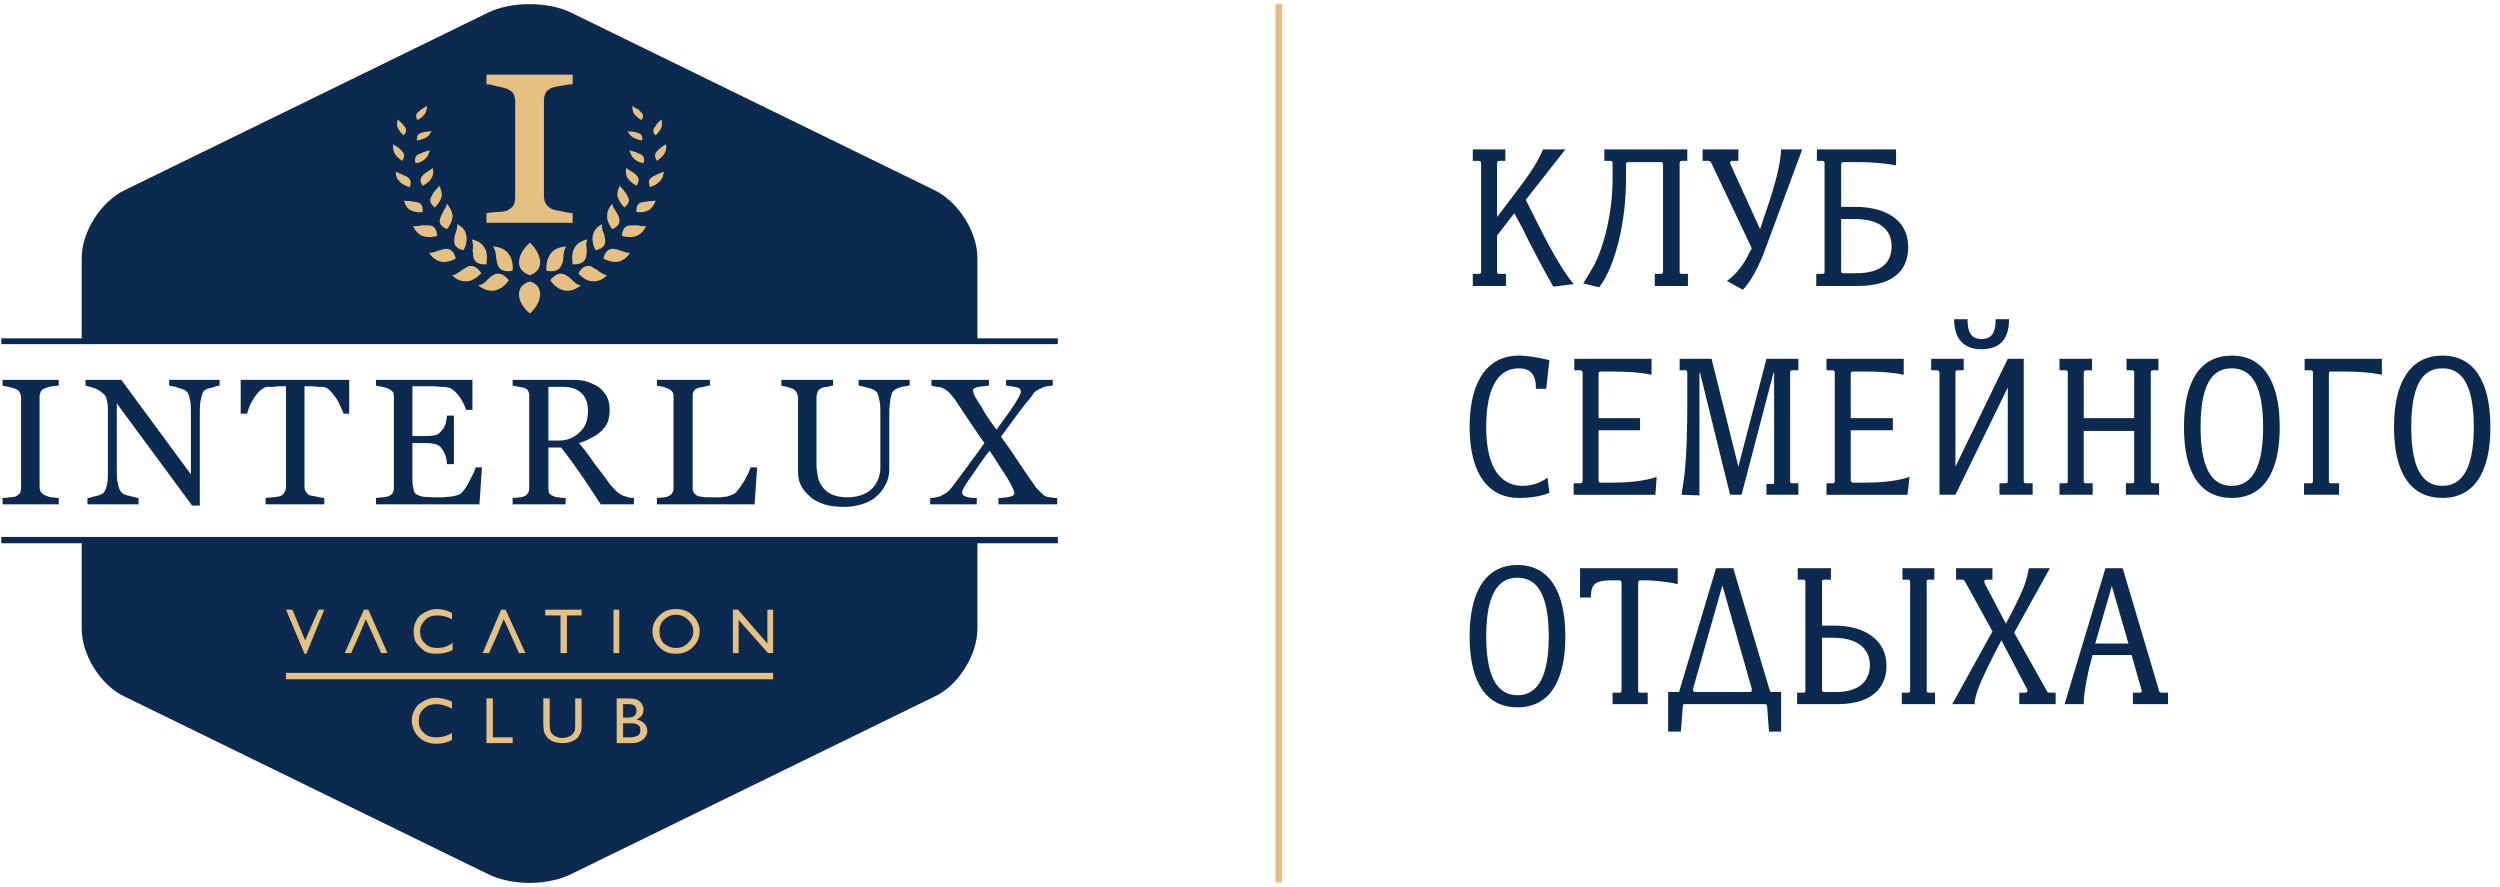 <?xml version="1.0" encoding="UTF-8"?>
<svg xmlns="http://www.w3.org/2000/svg" xml:space="preserve" width="100%" height="100%" version="1.1" shape-rendering="geometricPrecision" text-rendering="geometricPrecision" image-rendering="optimizeQuality" fill-rule="evenodd" clip-rule="evenodd"
viewBox="0 0 3916 1389"
 xmlns:xlink="http://www.w3.org/1999/xlink">
 <rect id="line" fill="#E4C183" x="1998" y="6" width="10.363" height="1376.18"/>
 <g id="logo">
   <path fill="#0C2A4F" fill-rule="nonzero" d="M1531 530l0 -126c0,-41 -30,-88 -67,-106l-569 -278c-36,-18 -95,-18 -131,0l-569 278c-37,18 -67,65 -67,106l0 126 -126 0 0 9 1655 0 0 -9 -126 0z"/>
   <path fill="#0C2A4F" fill-rule="nonzero" d="M2 851l126 0 0 134c0,41 30,89 67,106l569 278c18,9 42,14 66,14 23,0 47,-5 65,-14l569 -278c37,-17 67,-65 67,-106l0 -134 126 0 0 -10 -1655 0 0 10z"/>
   <path fill="#0C2A4F" fill-rule="nonzero" d="M92 790l-88 0 0 -10c2,0 6,0 10,-1 5,0 8,-1 10,-1 3,-2 5,-3 7,-5 1,-2 2,-5 2,-9l0 -141c0,-4 -1,-6 -2,-8 -1,-3 -3,-4 -7,-6 -3,-1 -6,-2 -10,-3 -4,-1 -8,-1 -10,-2l0 -9 88 0 0 9c-3,0 -7,1 -11,1 -4,1 -7,2 -10,3 -3,1 -6,3 -7,5 -1,2 -2,5 -2,8l0 142c0,3 1,5 2,8 2,2 4,4 7,5 2,1 5,2 9,3 5,0 8,1 12,1l0 10z"/>
   <path fill="#0C2A4F" fill-rule="nonzero" d="M344 604c-2,0 -6,1 -11,3 -6,1 -9,2 -12,4 -3,2 -5,7 -6,13 -2,7 -2,15 -2,25l0 143 -12 0 -118 -160 0 101c0,11 0,20 2,26 1,6 3,10 6,13 2,2 7,4 13,5 7,2 11,3 13,3l0 10 -80 0 0 -10c3,0 7,-1 13,-3 6,-1 9,-3 11,-4 3,-3 5,-6 6,-12 2,-5 2,-14 2,-27l0 -96c0,-4 -1,-8 -2,-13 -1,-4 -3,-7 -6,-9 -3,-3 -8,-6 -13,-8 -6,-2 -11,-3 -14,-4l0 -9 56 0 109 148 0 -92c0,-12 0,-21 -2,-27 -1,-6 -3,-10 -6,-12 -3,-2 -7,-3 -13,-5 -5,-2 -10,-2 -13,-3l0 -9 79 0 0 9z"/>
   <path fill="#0C2A4F" fill-rule="nonzero" d="M547 648l-9 0c-1,-4 -3,-8 -5,-12 -2,-5 -4,-9 -7,-13 -3,-4 -6,-8 -9,-11 -3,-3 -6,-5 -10,-6 -2,0 -6,0 -10,0 -5,-1 -9,-1 -12,-1l-8 0 0 156c0,3 0,6 2,9 1,2 3,4 6,6 2,0 6,1 11,2 5,1 9,2 12,2l0 10 -92 0 0 -10c3,0 6,-1 12,-1 5,-1 9,-1 11,-2 3,-1 5,-3 6,-5 2,-3 3,-6 3,-9l0 -158 -8 0c-3,0 -7,0 -11,1 -4,0 -8,0 -12,0 -3,1 -6,3 -10,6 -3,3 -6,7 -9,11 -2,4 -5,8 -7,13 -2,5 -3,9 -4,12l-10 0 0 -53 170 0 0 53z"/>
   <path fill="#0C2A4F" fill-rule="nonzero" d="M755 732l-4 58 -162 0 0 -10c3,0 7,-1 11,-1 5,-1 8,-1 9,-2 3,-1 5,-3 6,-5 2,-3 2,-5 2,-9l0 -140c0,-3 0,-6 -1,-8 -1,-2 -4,-4 -7,-6 -2,-1 -6,-2 -10,-3 -4,-1 -7,-1 -10,-2l0 -9 151 0 0 47 -10 0c-2,-7 -6,-15 -12,-23 -6,-7 -12,-12 -17,-12 -3,-1 -6,-1 -10,-1 -4,0 -9,-1 -14,-1l-31 0 0 78 22 0c7,0 13,-1 16,-2 3,-1 6,-4 8,-7 3,-2 4,-6 6,-10 1,-5 2,-9 2,-13l11 0 0 76 -11 0c0,-4 -1,-9 -2,-13 -2,-5 -4,-9 -6,-11 -2,-4 -6,-6 -9,-7 -4,-1 -9,-2 -15,-2l-22 0 0 59c0,6 1,10 2,14 0,3 2,6 4,7 3,2 6,3 10,4 4,0 10,1 18,1 3,0 7,0 12,0 5,0 9,-1 12,-1 4,0 7,-1 11,-2 4,-1 6,-2 8,-4 4,-4 9,-11 13,-20 5,-9 8,-15 9,-20l10 0z"/>
   <path fill="#0C2A4F" fill-rule="nonzero" d="M993 790l-52 0c-12,-18 -22,-34 -32,-48 -9,-13 -19,-27 -30,-41l-20 0 0 62c0,3 0,6 1,9 1,2 3,4 7,5 1,1 4,2 8,2 4,1 8,1 11,1l0 10 -83 0 0 -10c2,0 6,0 10,-1 4,0 7,-1 9,-2 2,-1 4,-3 5,-5 2,-2 2,-5 2,-9l0 -141c0,-3 0,-6 -1,-8 -1,-3 -3,-5 -6,-6 -3,-1 -6,-2 -9,-2 -4,-1 -7,-1 -10,-2l0 -9 90 0c9,0 16,0 24,2 7,2 13,5 19,8 6,4 10,9 14,15 3,6 5,13 5,21 0,8 -1,14 -3,20 -3,6 -6,11 -11,15 -4,4 -9,7 -15,10 -5,3 -12,6 -19,8 10,12 18,23 24,32 7,9 15,19 24,32 4,5 8,9 11,12 3,2 6,5 9,6 3,1 6,2 9,3 4,1 7,1 9,1l0 10zm-72 -146l0 0c0,-12 -3,-21 -10,-28 -7,-7 -17,-10 -29,-10l-23 0 0 84 18 0c12,0 23,-5 31,-13 9,-8 13,-19 13,-33z"/>
   <path fill="#0C2A4F" fill-rule="nonzero" d="M1186 732l-4 58 -153 0 0 -10c2,0 5,0 10,-1 4,0 7,-1 8,-2 3,-1 5,-3 6,-5 2,-2 2,-5 2,-9l0 -140c0,-3 0,-5 -1,-8 -1,-2 -3,-4 -7,-6 -2,-1 -5,-2 -8,-3 -4,-1 -7,-1 -10,-2l0 -9 83 0 0 9c-3,0 -6,1 -10,2 -5,1 -8,1 -9,2 -3,1 -6,3 -7,6 -1,2 -1,5 -1,8l0 131c0,6 0,11 0,14 1,4 2,6 5,8 2,2 5,3 9,3 4,1 10,1 18,1 3,0 7,0 10,0 4,0 7,-1 11,-1 3,-1 6,-2 9,-3 2,-1 4,-2 5,-3 4,-4 9,-11 14,-19 5,-9 8,-16 10,-21l10 0z"/>
   <path fill="#0C2A4F" fill-rule="nonzero" d="M1425 604c-3,0 -7,1 -12,2 -5,1 -9,3 -12,5 -3,2 -5,6 -6,13 -1,6 -2,14 -2,24l0 85c0,11 -2,20 -7,28 -4,8 -10,14 -17,20 -8,5 -15,8 -23,10 -8,2 -16,3 -23,3 -12,0 -23,-1 -32,-4 -9,-3 -17,-7 -23,-13 -6,-5 -11,-11 -14,-18 -3,-6 -4,-13 -4,-21l0 -115c0,-3 -1,-6 -2,-8 -1,-2 -3,-4 -6,-6 -3,-1 -6,-2 -9,-3 -4,-1 -7,-1 -9,-2l0 -9 81 0 0 9c-2,0 -5,1 -9,2 -4,0 -7,1 -9,2 -3,1 -5,3 -6,5 -1,3 -2,6 -2,9l0 107c0,6 1,11 2,17 1,6 3,11 7,16 3,5 8,9 14,12 6,3 15,5 26,5 10,0 18,-2 25,-5 7,-3 12,-7 16,-12 4,-5 7,-11 8,-16 2,-5 2,-11 2,-16l0 -80c0,-11 0,-19 -2,-25 -1,-7 -3,-11 -6,-13 -3,-2 -8,-4 -13,-5 -6,-2 -10,-2 -13,-3l0 -9 80 0 0 9z"/>
   <path fill="#0C2A4F" fill-rule="nonzero" d="M1656 790l-92 0 0 -10c8,0 14,-1 18,-2 5,-1 7,-3 7,-6 0,-1 -1,-4 -3,-8 -2,-5 -5,-9 -8,-15 -4,-6 -8,-13 -13,-20 -5,-8 -10,-16 -15,-23 -8,10 -17,23 -27,38 -11,15 -16,24 -16,27 0,3 1,5 4,6 3,2 9,3 19,3l0 10 -73 0 0 -10c2,0 5,0 9,-1 4,-1 7,-1 9,-3 5,-2 9,-5 12,-8 3,-3 5,-6 8,-10 6,-8 14,-19 23,-31 9,-12 17,-23 24,-33 -5,-7 -12,-17 -20,-29 -8,-12 -17,-25 -26,-39 -4,-5 -7,-9 -10,-12 -2,-2 -5,-4 -9,-6 -2,-1 -5,-2 -9,-2 -4,-1 -7,-1 -9,-2l0 -9 90 0 0 9c-5,1 -11,1 -16,2 -6,1 -9,3 -9,6 0,1 1,4 3,9 3,4 5,9 9,14 3,5 6,11 10,17 4,6 9,13 15,21 10,-14 19,-26 27,-38 7,-11 11,-18 11,-22 0,-3 -2,-5 -5,-6 -4,-1 -10,-2 -18,-3l0 -9 73 0 0 9c-2,0 -5,1 -9,1 -4,1 -7,2 -9,3 -5,2 -9,5 -11,7 -2,3 -5,7 -9,12 -8,9 -14,18 -21,27 -6,8 -13,18 -22,30 7,10 16,22 25,36 9,13 17,26 26,38 2,4 6,8 9,11 4,4 7,7 9,8 2,1 5,2 9,2 4,1 7,1 10,1l0 10z"/>
   <path fill="#E4C183" fill-rule="nonzero" d="M1009 1133c-3,-3 -7,-5 -12,-6 7,-3 11,-8 11,-15 0,-4 -1,-7 -3,-10 -1,-2 -4,-4 -7,-6 -3,-1 -8,-2 -14,-2l-18 0 0 70 24 0c5,0 10,-1 13,-3 4,-2 6,-4 8,-7 2,-3 3,-6 3,-9 0,-5 -2,-9 -5,-12zm-33 -30l0 0 9 0c8,0 12,3 12,10 0,3 -1,6 -3,8 -2,2 -6,3 -11,3l-7 0 0 -21zm26 46l0 0c-1,2 -3,4 -5,4 -2,1 -6,2 -11,2l-10 0 0 -22 9 0c5,0 9,0 11,1 3,1 4,2 6,4 1,2 1,3 1,6 0,2 0,4 -1,5z"/>
   <path fill="#E4C183" fill-rule="nonzero" d="M911 1094l0 39c0,6 0,10 -1,13 -1,2 -2,5 -3,6 -1,2 -2,4 -4,5 -6,5 -13,7 -22,7 -9,0 -16,-2 -22,-7 -1,-1 -3,-3 -4,-5 -1,-1 -2,-4 -3,-6 0,-3 -1,-7 -1,-13l0 -39 10 0 0 39c0,7 1,12 2,14 2,3 4,5 7,6 3,2 7,3 11,3 6,0 11,-2 15,-5 2,-2 3,-4 4,-6 1,-2 1,-6 1,-12l0 -39 10 0z"/>
   <polygon fill="#E4C183" fill-rule="nonzero" points="803,1155 803,1164 762,1164 762,1094 772,1094 772,1155 "/>
   <path fill="#E4C183" fill-rule="nonzero" d="M708 1148l0 11c-7,4 -15,6 -25,6 -8,0 -14,-2 -20,-5 -5,-3 -10,-8 -13,-13 -3,-6 -5,-12 -5,-18 0,-10 4,-19 11,-26 8,-6 17,-10 27,-10 7,0 16,2 25,6l0 11c-9,-5 -17,-7 -24,-7 -8,0 -15,2 -20,7 -6,5 -8,12 -8,19 0,8 2,14 8,19 5,5 11,7 20,7 8,0 16,-2 24,-7z"/>
   <polygon fill="#E4C183" fill-rule="nonzero" points="1203,1023 1157,971 1157,1023 1148,1023 1148,955 1156,955 1202,1008 1202,955 1211,955 1211,1023 "/>
   <path fill="#E4C183" fill-rule="nonzero" d="M1085 964c-7,-7 -16,-10 -26,-10 -11,0 -19,3 -26,10 -7,7 -11,15 -11,25 0,10 4,18 11,25 7,7 15,10 25,10 11,0 20,-3 27,-10 7,-7 11,-15 11,-25 0,-10 -4,-18 -11,-25zm-7 43l0 0c-5,5 -11,8 -19,8 -8,0 -14,-3 -19,-7 -5,-5 -7,-11 -7,-19 0,-7 2,-14 7,-18 5,-5 11,-8 19,-8 8,0 14,3 19,8 5,5 8,11 8,18 0,7 -3,13 -8,18z"/>
   <polygon fill="#E4C183" fill-rule="nonzero" points="970,1023 961,1023 961,955 970,955 "/>
   <polygon fill="#E4C183" fill-rule="nonzero" points="911,964 888,964 888,1023 878,1023 878,964 854,964 854,955 911,955 "/>
   <polygon fill="#E4C183" fill-rule="nonzero" points="823,1023 813,1023 804,1003 800,994 789,970 779,994 775,1003 766,1023 756,1023 785,955 792,955 "/>
   <path fill="#E4C183" fill-rule="nonzero" d="M709 1007l0 11c-7,4 -15,6 -25,6 -7,0 -14,-1 -19,-4 -5,-4 -9,-8 -13,-13 -3,-5 -4,-11 -4,-18 0,-9 3,-18 10,-25 8,-6 16,-10 27,-10 7,0 15,2 23,6l0 10c-8,-4 -15,-6 -23,-6 -8,0 -14,2 -19,7 -5,5 -8,11 -8,18 0,8 2,14 8,19 5,5 11,7 19,7 8,0 16,-2 24,-8z"/>
   <polygon fill="#E4C183" fill-rule="nonzero" points="607,1023 597,1023 588,1003 584,994 573,970 563,994 559,1003 550,1023 540,1023 570,955 577,955 "/>
   <polygon fill="#E4C183" fill-rule="nonzero" points="508,955 480,1024 477,1024 448,955 458,955 478,1003 499,955 "/>
   <polygon fill="#E4C183" fill-rule="nonzero" points="1211,1064 448,1064 448,1054 1211,1054 "/>
   <path fill="#E4C183" fill-rule="nonzero" d="M856 424c0,0 -5,-36 31,-38 -5,8 -4,15 -5,22 -2,8 -5,20 -26,16z"/>
   <path fill="#E4C183" fill-rule="nonzero" d="M862 439c0,0 19,31 48,8 -9,-1 -12,-8 -19,-13 -6,-4 -15,-12 -29,5z"/>
   <path fill="#E4C183" fill-rule="nonzero" d="M897 414c0,-3 -3,-16 3,-26 4,-7 11,-11 20,-13 -2,5 -2,9 -1,14 0,2 0,4 0,7l0 0c-1,8 -2,19 -22,18z"/>
   <path fill="#E4C183" fill-rule="nonzero" d="M923 440c-9,-3 -16,-10 -17,-12 7,-12 14,-12 19,-11 3,1 5,3 7,4l0 0c3,1 4,2 6,4 3,2 6,4 11,6 0,0 1,0 2,0 -9,9 -18,11 -28,9z"/>
   <path fill="#E4C183" fill-rule="nonzero" d="M933 392c-2,-3 -7,-14 -4,-25 2,-6 6,-12 14,-16 -1,5 1,9 2,13 1,2 2,4 2,6l0 1c2,7 3,17 -14,21z"/>
   <path fill="#E4C183" fill-rule="nonzero" d="M955 409c-4,-1 -8,-3 -10,-4 5,-18 15,-16 22,-14l1 0c0,0 1,0 1,1 2,0 4,1 5,1 2,1 4,2 6,2 2,1 5,1 7,1 -10,15 -22,16 -32,13z"/>
   <path fill="#E4C183" fill-rule="nonzero" d="M959 359c-2,-3 -9,-12 -8,-22 0,-6 3,-12 8,-18 1,5 3,8 5,11 1,2 3,4 3,6l1 0c3,8 6,16 -9,23z"/>
   <path fill="#E4C183" fill-rule="nonzero" d="M976 370c-1,0 -1,-1 -2,-1 2,-17 11,-16 19,-16l0 0c2,0 4,0 7,0 3,1 7,2 12,1 -9,21 -28,18 -36,16z"/>
   <path fill="#E4C183" fill-rule="nonzero" d="M978 325c-3,-3 -9,-10 -11,-19 0,-5 1,-10 4,-15 2,3 4,5 6,7 1,2 3,4 4,5l0 1c4,6 8,12 -3,21z"/>
   <path fill="#E4C183" fill-rule="nonzero" d="M997 332c-1,-14 6,-15 13,-16l1 0c2,0 4,-1 6,-1 3,0 6,0 10,-1 -2,6 -5,11 -9,14 -7,5 -17,5 -21,4z"/>
   <path fill="#E4C183" fill-rule="nonzero" d="M997 291c-4,-2 -11,-7 -15,-14 -2,-4 -2,-9 -1,-14 2,2 4,3 7,5 2,1 3,2 5,3l0 0c6,5 11,9 4,20z"/>
   <path fill="#E4C183" fill-rule="nonzero" d="M1018 293c-4,-12 1,-15 8,-18l0 0c2,-1 4,-2 6,-3 2,-1 5,-2 8,-3 -1,5 -2,10 -5,13 -5,7 -13,10 -17,11z"/>
   <path fill="#E4C183" fill-rule="nonzero" d="M1005 255c-11,-3 -17,-10 -19,-20 2,1 4,2 6,2l2 1c2,0 4,1 5,2l0 0c7,2 12,5 9,16 -1,-1 -2,-1 -3,-1z"/>
   <path fill="#E4C183" fill-rule="nonzero" d="M1029 252c-6,-10 -2,-13 3,-18l0 0c2,-2 4,-3 5,-4 2,-1 4,-3 6,-4 1,4 1,8 -1,12 -3,7 -9,11 -13,14z"/>
   <path fill="#E4C183" fill-rule="nonzero" d="M1005 188c-4,-2 -10,-6 -13,-12 -1,-3 -2,-7 -1,-10 1,1 3,2 4,3 2,1 4,2 6,3l0 1c5,4 9,7 4,15z"/>
   <path fill="#E4C183" fill-rule="nonzero" d="M998 218c-7,-2 -12,-6 -15,-13 2,1 4,1 6,1 2,0 4,1 6,1l0 0c1,0 2,0 3,1 4,1 9,2 8,12 -2,0 -5,-1 -8,-2z"/>
   <path fill="#E4C183" fill-rule="nonzero" d="M1027 212c-7,-7 -3,-11 1,-16l0 -1c1,-1 3,-3 4,-4 1,-1 3,-3 4,-4 1,3 1,7 1,10 -2,7 -7,12 -10,15z"/>
   <path fill="#E4C183" fill-rule="nonzero" d="M803 424c0,0 5,-36 -31,-38 6,8 4,15 6,22 1,8 4,20 25,16z"/>
   <path fill="#E4C183" fill-rule="nonzero" d="M797 439c0,0 -19,31 -48,8 9,-1 13,-8 19,-13 6,-4 15,-12 29,5z"/>
   <path fill="#E4C183" fill-rule="nonzero" d="M762 414c0,-3 3,-16 -3,-26 -4,-7 -11,-11 -20,-13 2,5 2,9 2,14 -1,2 -1,4 0,7l0 0c0,8 1,19 21,18z"/>
   <path fill="#E4C183" fill-rule="nonzero" d="M736 440c9,-3 16,-10 18,-12 -8,-12 -15,-12 -20,-11 -3,1 -5,3 -7,4l0 0c-2,1 -4,2 -6,4 -3,2 -6,4 -10,6 -1,0 -2,0 -3,0 9,9 18,11 28,9z"/>
   <path fill="#E4C183" fill-rule="nonzero" d="M726 392c2,-3 7,-14 4,-25 -1,-6 -6,-12 -14,-16 1,5 -1,9 -2,13 -1,2 -1,4 -2,6l0 1c-1,7 -3,17 14,21z"/>
   <path fill="#E4C183" fill-rule="nonzero" d="M704 409c5,-1 8,-3 10,-4 -5,-18 -15,-16 -22,-14l-1 0c0,0 0,0 -1,1 -2,0 -3,1 -5,1 -2,1 -4,2 -6,2 -2,1 -5,1 -7,1 10,15 23,16 32,13z"/>
   <path fill="#E4C183" fill-rule="nonzero" d="M700 359c3,-3 9,-12 9,-22 -1,-6 -4,-12 -9,-18 -1,5 -3,8 -5,11 -1,2 -2,4 -3,6l0 0c-4,8 -7,16 8,23z"/>
   <path fill="#E4C183" fill-rule="nonzero" d="M683 370c1,0 1,-1 2,-1 -2,-17 -11,-16 -18,-16l-1 0c-2,0 -4,0 -6,0 -4,1 -8,2 -13,1 9,21 28,18 36,16z"/>
   <path fill="#E4C183" fill-rule="nonzero" d="M681 325c3,-3 10,-10 11,-19 0,-5 -1,-10 -4,-15 -2,3 -4,5 -6,7 -1,2 -3,4 -4,5l0 1c-4,6 -8,12 3,21z"/>
   <path fill="#E4C183" fill-rule="nonzero" d="M662 332c1,-14 -6,-15 -13,-16l0 0c-3,0 -5,-1 -7,-1 -3,0 -6,0 -9,-1 1,6 4,11 8,14 8,5 17,5 21,4z"/>
   <path fill="#E4C183" fill-rule="nonzero" d="M662 291c4,-2 12,-7 15,-14 2,-4 2,-9 1,-14 -2,2 -4,3 -7,5 -1,1 -3,2 -5,3l0 0c-5,5 -11,9 -4,20z"/>
   <path fill="#E4C183" fill-rule="nonzero" d="M642 293c4,-12 -2,-15 -8,-18l-1 0c-2,-1 -4,-2 -6,-3 -2,-1 -5,-2 -7,-3 0,5 1,10 4,13 5,7 13,10 18,11z"/>
   <path fill="#E4C183" fill-rule="nonzero" d="M655 255c10,-3 17,-10 18,-20 -2,1 -4,2 -6,2l-2 1c-2,0 -3,1 -5,2l0 0c-7,2 -12,5 -9,16 1,-1 2,-1 4,-1z"/>
   <path fill="#E4C183" fill-rule="nonzero" d="M630 252c6,-10 2,-13 -3,-18l0 0c-2,-2 -3,-3 -5,-4 -2,-1 -4,-3 -6,-4 -1,4 0,8 1,12 3,7 9,11 13,14z"/>
   <path fill="#E4C183" fill-rule="nonzero" d="M654 188c4,-2 10,-6 13,-12 1,-3 2,-7 2,-10 -2,1 -4,2 -5,3 -2,1 -4,2 -5,3l-1 1c-5,4 -9,7 -4,15z"/>
   <path fill="#E4C183" fill-rule="nonzero" d="M661 218c8,-2 12,-6 15,-13 -2,1 -4,1 -6,1 -2,0 -4,1 -6,1l0 0c-1,0 -2,0 -3,1 -4,1 -8,2 -8,12 3,0 5,-1 8,-2z"/>
   <path fill="#E4C183" fill-rule="nonzero" d="M632 212c7,-7 4,-11 0,-16l-1 -1c-1,-1 -2,-3 -4,-4 -1,-1 -3,-3 -4,-4 -1,3 -1,7 -1,10 2,7 7,12 10,15z"/>
   <path fill="#E4C183" fill-rule="nonzero" d="M846 461c0,17 -16,30 -16,30 0,0 -17,-13 -17,-30 0,-17 17,-20 17,-20 0,0 16,3 16,20z"/>
   <path fill="#E4C183" fill-rule="nonzero" d="M813 411c0,-17 17,-31 17,-31 0,0 16,14 16,31 0,16 -16,20 -16,20 0,0 -17,-4 -17,-20z"/>
   <path fill="#E4C183" fill-rule="nonzero" d="M852 158c0,-5 1,-9 3,-13 2,-3 5,-6 11,-8 4,-1 9,-2 15,-3 6,-1 12,-2 16,-2l0 -15 -135 0 0 15c4,0 9,1 16,3 6,1 12,3 16,4 6,3 9,5 11,9 1,3 2,7 2,12l0 149c0,6 -1,10 -3,13 -2,3 -6,6 -10,8 -3,1 -8,2 -15,2 -8,1 -13,1 -17,2l0 15 135 0 0 -15c-5,-1 -10,-1 -17,-3 -7,-1 -11,-2 -14,-3 -5,-2 -9,-5 -11,-9 -2,-3 -3,-8 -3,-12l0 -149z"/>
 </g>
  <path id="ru" fill="#0C2A4F" fill-rule="nonzero" d="M2452 234l-35 0c-11,26 -25,44 -53,81l-19 25 0 -84c0,-2 1,-4 3,-4l10 0 0 -18 -51 0 0 18 10 0c2,0 3,2 3,4l0 170c0,2 -1,3 -3,3l-10 0 0 19 52 0 0 -19 -11 0c-2,0 -3,-1 -3,-3l0 -57 27 -35 12 22c13,27 31,61 49,93l32 -4c-21,-25 -44,-70 -59,-100l-16 -32 62 -79zm95 23c0,-2 1,-3 3,-3l52 0c2,0 3,1 3,3l0 169c0,2 -1,3 -3,3l-10 0 0 19 52 0 0 -19 -10 0c-2,0 -3,-1 -3,-3l0 -170c0,-2 1,-4 3,-4l9 0 0 -18 -130 0 0 18 10 0c2,0 3,2 3,4l0 24c0,60 -17,115 -31,139l-15 25 25 6c26,-34 42,-105 42,-169l0 -24zm276 -23l-33 0c-1,21 -7,49 -25,101l-8 24 -46 -101c-1,-1 -1,-2 -1,-2 0,-2 1,-4 3,-4l10 0 0 -18 -56 0 0 18 9 0c3,0 4,2 5,4l63 133 -4 7c-8,19 -24,37 -35,44l25 14c11,-11 25,-35 36,-66l57 -154zm61 90l0 -67c0,-1 1,-3 3,-3l30 0c15,0 37,2 53,5l0 -25 -124 0 0 18 9 0c2,0 3,2 3,4l0 170c0,2 -1,3 -3,3l-10 0 0 19 64 0c65,0 80,-32 80,-61 0,-45 -39,-63 -83,-63l-22 0zm3 104c-2,0 -3,-1 -3,-3l0 -82 20 0c40,0 59,16 59,43 0,26 -17,42 -56,42l-20 0zm-559 241c0,-69 23,-92 51,-92 18,0 27,9 27,32l16 0 5 -45c-18,-4 -34,-7 -48,-7 -46,0 -77,36 -77,112 0,75 31,111 77,111 11,0 31,-1 48,-8l-3 -24c-10,8 -24,13 -39,13 -30,0 -57,-22 -57,-92zm267 78c-14,5 -37,9 -69,9l-19 0c-2,0 -3,-2 -3,-3l0 -79 65 0 0 -19 -65 0 0 -70c0,-2 1,-3 3,-3l19 0c20,0 42,1 61,5l0 -25 -121 0 0 18 9 0c2,0 4,2 4,3l0 171c0,2 -2,3 -4,3l-10 0 0 18 128 0 2 -28zm222 28l0 -18 -10 0c-2,0 -3,-1 -3,-3l0 -171c0,-1 1,-3 3,-3l10 0 0 -18 -50 0 -44 169 -42 -169 -50 0 0 18 9 0c2,0 3,2 3,3l0 51c0,35 -1,90 -6,121l-3 20 28 1 0 -192 1 0 47 191 18 0 50 -191 1 0 0 171c0,2 0,3 -2,3l-10 0 0 17 50 0zm174 -28c-14,5 -37,9 -69,9l-19 0c-3,0 -4,-2 -4,-3l0 -79 66 0 0 -19 -66 0 0 -70c0,-2 1,-3 4,-3l19 0c20,0 41,1 60,5l0 -25 -121 0 0 18 10 0c2,0 3,2 3,3l0 171c0,2 -1,3 -3,3l-10 0 0 18 127 0 3 -28zm193 28l0 -18 -11 0c-1,0 -3,-1 -3,-3l0 -192 -25 0 -82 169 0 -148c0,-1 1,-3 3,-3l10 0 0 -18 -51 0 0 18 10 0c1,0 3,2 3,3l0 192 25 0 82 -168 0 147c0,2 -1,3 -3,3l-10 0 0 18 52 0zm-80 -244c-18,0 -22,-13 -22,-31l-21 0c0,31 15,47 43,47 29,0 43,-16 43,-47l-21 0c0,18 -4,31 -22,31zm160 144l79 0 0 79c0,2 -1,3 -3,3l-10 0 0 18 52 0 0 -18 -10 0c-2,0 -3,-1 -3,-3l0 -171c0,-1 1,-3 3,-3l9 0 0 -18 -50 0 0 18 9 0c2,0 3,2 3,3l0 72 -79 0 0 -72c0,-1 2,-3 3,-3l10 0 0 -18 -51 0 0 18 10 0c2,0 3,2 3,3l0 171c0,2 -1,3 -3,3l-10 0 0 18 52 0 0 -18 -11 0c-1,0 -3,-1 -3,-3l0 -79zm232 105c48,0 75,-38 75,-111 0,-73 -27,-112 -75,-112 -49,0 -75,39 -75,112 0,73 26,111 75,111zm0 -203c23,0 49,14 49,92 0,77 -26,92 -49,92 -24,0 -49,-15 -49,-92 0,-78 25,-92 49,-92zm152 8c0,-2 1,-3 3,-3l19 0c20,0 42,1 61,5l0 -25 -121 0 0 18 10 0c2,0 3,2 3,3l0 171c0,2 -1,3 -3,3l-11 0 0 18 55 0 0 -18 -13 0c-2,0 -3,-1 -3,-3l0 -169zm178 195c48,0 75,-38 75,-111 0,-73 -27,-112 -75,-112 -49,0 -76,39 -76,112 0,73 27,111 76,111zm0 -203c23,0 49,14 49,92 0,77 -26,92 -49,92 -24,0 -49,-15 -49,-92 0,-78 25,-92 49,-92zm-1449 531c48,0 75,-38 75,-111 0,-73 -27,-112 -75,-112 -48,0 -75,39 -75,112 0,73 27,111 75,111zm0 -203c23,0 49,14 49,92 0,77 -26,92 -49,92 -23,0 -49,-15 -49,-92 0,-78 26,-92 49,-92zm251 -15l-153 0 0 46 17 0c0,-21 6,-27 34,-27l11 0c2,0 3,2 3,4l0 169c0,2 -1,3 -3,3l-11 0 0 18 55 0 0 -18 -12 0c-2,0 -3,-1 -3,-3l0 -169c0,-2 1,-4 3,-4l8 0c10,0 35,2 51,6l0 -25zm116 189c0,1 0,1 0,1 0,2 0,4 -3,4l-86 0c-2,0 -3,-2 -3,-4 0,0 0,0 0,-1l46 -162 46 162zm-29 -189l-27 0 -57 191c0,2 -1,3 -3,3l-15 0 0 62 20 0 3 -40c0,-1 1,-3 2,-3l127 0c2,0 3,2 3,3l3 40 19 0 0 -62 -15 0c-2,0 -2,-1 -3,-3l-57 -191zm316 213l0 -18 -10 0c-2,0 -3,-1 -3,-3l0 -171c0,-2 1,-3 3,-3l9 0 0 -18 -50 0 0 18 9 0c2,0 3,1 3,3l0 171c0,2 -1,3 -3,3l-10 0 0 18 52 0zm-155 -19c38,0 53,-19 53,-42 0,-24 -17,-43 -57,-43l-18 0 0 82c0,1 1,3 3,3l19 0zm-22 -104l20 0c45,0 81,21 81,63 0,26 -14,60 -77,60l-63 0 0 -18 10 0c2,0 3,-1 3,-3l0 -171c0,-2 -1,-3 -3,-3l-9 0 0 -18 52 0 0 18 -11 0c-2,0 -3,1 -3,3l0 69zm357 -90l-33 0c-3,17 -6,29 -26,68l-10 19 -33 -63c0,-1 -1,-2 -1,-3 0,-2 2,-3 4,-3l9 0 0 -18 -57 0 0 18 10 0c2,0 3,1 4,3l43 78 -63 114 35 0c0,-15 12,-41 29,-75l13 -25 40 76c0,1 1,2 1,3 0,2 -2,3 -4,3l-9 0 0 18 57 0 0 -18 -9 0c-3,0 -4,-1 -5,-3l-51 -91 56 -101zm123 118l-52 0 26 -90 0 0 26 90zm20 71c0,1 1,2 1,3 0,2 -2,3 -3,3l-11 0 0 18 55 0 0 -18 -10 0c-2,0 -4,-1 -4,-3l-57 -192 -27 0 -64 213 30 0c0,-12 3,-39 14,-77l61 0 15 53z"/>
</svg>

